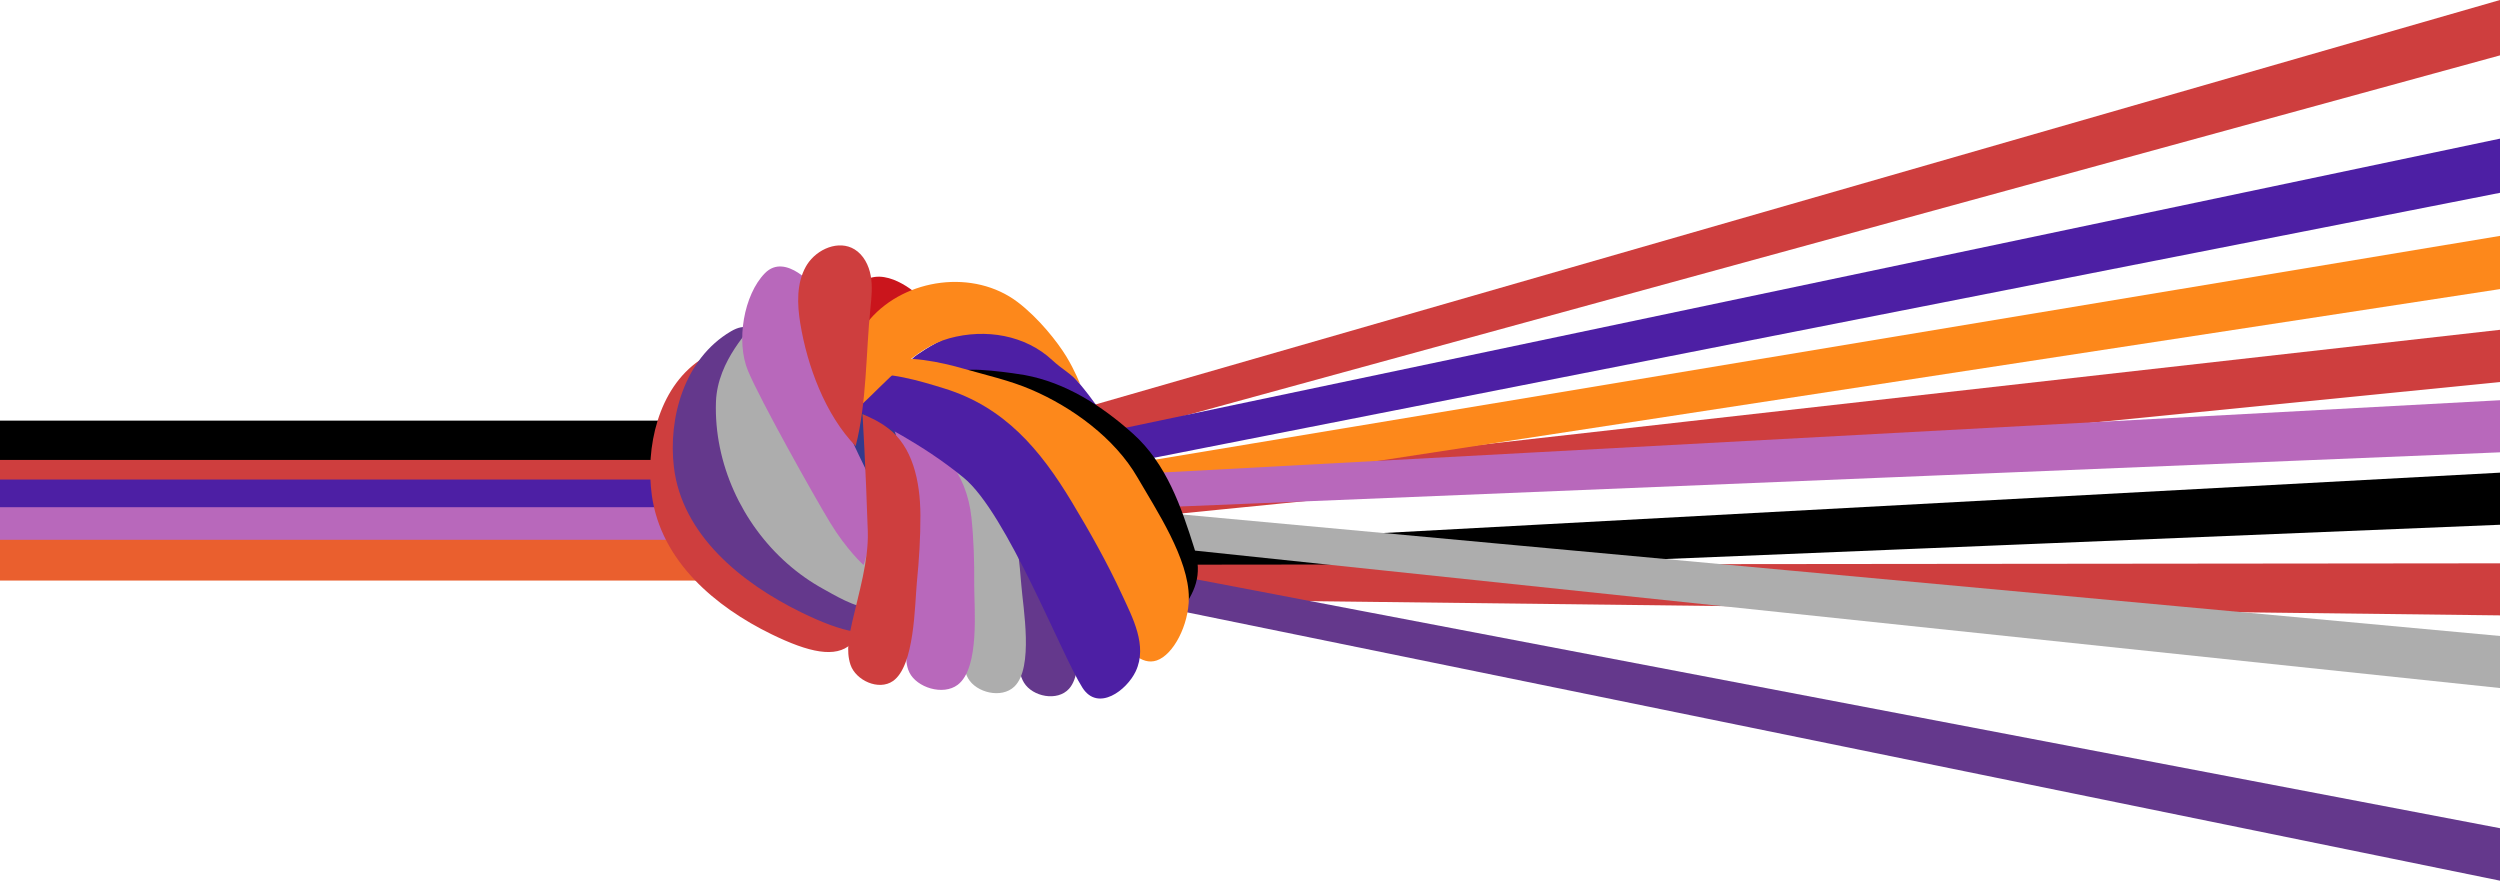 <svg xmlns="http://www.w3.org/2000/svg" width="176" height="62" viewBox="0 0 176 62" fill="none"><g clip-path="url(#clip0_1118_3132)"><path d="M176 23.218V26.895L147.926 29.693L91.573 35.309L83.251 36.138L82.817 36.181L81.651 36.298L79.906 36.471L78.721 36.589L78.04 35.864L77.913 35.729L77.621 35.417L76.682 34.418L78.605 34.201L80.31 34.009L82.225 33.793L91.581 32.738L104.999 31.225L176 23.218Z" fill="#CE3E3E"></path><path d="M176 0V3.898L83.892 29.136H83.891L79.535 30.33L77.81 30.803L75.81 31.351L74.534 31.7L73.922 31.233L72.171 29.901L72.97 29.67L75.45 28.956L76.56 28.637L77.111 28.478L77.139 28.47L176 0Z" fill="#CE3E3E"></path><path d="M176 9.76V13.574L81.267 32.222L79.406 32.589L77.687 32.927L76.358 33.189L74.334 33.587L74.041 33.645L73.974 33.586L71.811 31.677L72.716 31.487L73.922 31.233L75.211 30.962L77.466 30.488L79.277 30.107L83.892 29.136L176 9.76Z" fill="#4D1FA4"></path><path d="M176 16.606V20.352L104.999 31.225L97.047 32.442L82.641 34.648L80.852 34.922L79.195 35.176L77.621 35.417L77.345 35.459L76.072 35.654L75.042 34.666L73.925 33.594L73.974 33.586L74.296 33.532L76.358 33.189L77.718 32.963L79.466 32.672L81.361 32.356L176 16.606Z" fill="#FD881B"></path><path d="M176 28.176V31.844L91.573 35.309L83.066 35.657L81.325 35.729L79.547 35.802L78.965 35.826L78.04 35.864L77.697 35.878H77.695L77.345 35.459L75.782 33.592L78.106 33.467L79.932 33.367L81.932 33.259L91.581 32.738L97.047 32.442L147.926 29.693L176 28.176Z" fill="#B868BB"></path><path d="M176 33.275V36.943L117.234 39.355L108.151 39.727L97.452 40.166L84.272 40.707L83.891 40.723L83.535 40.737L81.982 40.801L81.089 40.838L78.549 40.942L77.695 40.977L76.676 39.76L76.277 39.282L75.782 38.691L76.041 38.677L77.34 38.607L80.843 38.417L80.883 38.415L82.689 38.318L83.967 38.248L97.377 37.524L176 33.275Z" fill="black"></path><path d="M176 39.658V43.323L157.919 43.106L121.199 42.667L92.263 42.321L83.693 42.218H83.676L82.592 42.206L81.76 42.195L79.127 42.164L77.512 42.145L77.284 41.842L75.719 39.76L76.461 39.76H76.676L77.953 39.758L81.511 39.754L83.26 39.753L84.317 39.752L93.425 39.742L108.151 39.727L121.132 39.714L176 39.658Z" fill="#CE3E3E"></path><path d="M176 44.773V48.438L121.199 42.667L97.452 40.166L93.425 39.742L84.128 38.763L82.826 38.626L80.885 38.422L80.843 38.417L79.156 38.239L77.697 35.878L77.587 35.699L77.913 35.729L78.965 35.826L79.592 35.884L81.516 36.062L82.817 36.181L83.281 36.224L97.377 37.524L117.234 39.355L121.132 39.714L157.919 43.106L176 44.773Z" fill="#ADADAD"></path><path d="M176 58.306V62L83.597 43.115L83.137 43.022L82.915 42.976L82.059 42.801L81.76 42.195L81.089 40.838L80.735 40.12L81.766 40.317L83.515 40.651L83.891 40.723L84.255 40.792L92.263 42.321L176 58.306Z" fill="#64388C"></path><path d="M53.915 29.612H0V32.481H53.915V29.612Z" fill="black"></path><path d="M53.683 32.379H0V35.248H53.683V32.379Z" fill="#CE3E3E"></path><path d="M53.373 33.76H0V36.629H53.373V33.76Z" fill="#4D1FA4"></path><path d="M52.902 35.707H0V38.576H52.902V35.707Z" fill="#B868BB"></path><path d="M52.902 38.002H0V40.871H52.902V38.002Z" fill="#EA5F2E"></path><path d="M50.363 25.069C50.075 24.974 49.713 25.047 49.259 25.358C46.324 27.369 45.42 31.512 45.891 34.883C46.537 39.52 50.378 42.727 54.3 44.643C56.959 45.943 58.831 46.343 59.914 45.343C60.998 44.343 59.914 41.344 57.452 40.744C54.99 40.144 52.921 41.644 51.739 37.445C51.098 35.164 51.004 32.756 51.316 30.412C51.45 29.408 51.67 25.502 50.363 25.069Z" fill="#CE3E3E"></path><path d="M52.683 23.071C52.368 22.964 51.966 23.027 51.456 23.327C48.154 25.271 47.03 29.452 47.444 32.897C48.014 37.635 52.151 41.029 56.418 43.115C59.312 44.529 61.363 45 62.59 44.021C63.816 43.042 62.714 39.954 60.016 39.259C57.319 38.563 54.991 40.017 53.817 35.705C53.18 33.364 53.151 30.912 53.569 28.539C53.747 27.522 54.111 23.557 52.683 23.072L52.683 23.071Z" fill="#64388C"></path><path d="M61.434 33.8C63.366 33.8 64.931 32.423 64.931 30.725C64.931 29.027 63.366 27.651 61.434 27.651C59.503 27.651 57.938 29.027 57.938 30.725C57.938 32.423 59.503 33.8 61.434 33.8Z" fill="#34398D"></path><path d="M68.701 30.89C68.701 30.89 71.284 35.699 71.569 38.786C71.756 40.811 71.73 42.855 71.731 44.886C71.732 45.877 71.544 47.173 72.09 48.062C72.694 49.046 74.434 49.402 75.258 48.492C76.515 47.103 75.554 42.92 75.349 41.309C75.152 39.766 74.902 38.222 74.549 36.707C73.825 33.604 71.816 31.494 68.701 30.89V30.89Z" fill="#64388C"></path><path d="M65.582 30.43C65.582 30.43 67.996 35.36 68.121 38.459C68.204 40.49 68.065 42.532 67.955 44.561C67.902 45.551 67.636 46.837 68.152 47.751C68.725 48.764 70.508 49.205 71.411 48.335C72.79 47.008 72.023 42.783 71.899 41.164C71.779 39.613 71.606 38.059 71.322 36.527C70.741 33.391 68.776 31.186 65.582 30.431L65.582 30.43Z" fill="#ADADAD"></path><path d="M62.847 29.858C62.847 29.858 64.448 35.029 64.304 38.126C64.209 40.157 64.395 42.132 64.097 44.144C63.952 45.125 63.554 46.383 64.02 47.339C64.536 48.399 66.388 48.995 67.424 48.209C69.004 47.01 68.571 42.732 68.585 41.109C68.597 39.552 68.552 37.988 68.389 36.438C68.054 33.263 66.168 30.892 62.848 29.858H62.847Z" fill="#B868BB"></path><path d="M64.39 25.102C64.39 25.102 68.724 21.802 71.777 23.302C74.83 24.802 77.785 29.401 77.785 29.401C77.785 29.401 75.224 27.501 71.58 26.802C67.936 26.102 64.784 25.202 64.193 25.502C63.602 25.801 64.39 25.102 64.39 25.102H64.39Z" fill="#4D1FA4"></path><path d="M67.64 26.201C67.896 25.746 71.659 26.316 72.134 26.403C75.014 26.931 77.557 28.555 79.759 30.529C82.122 32.648 83.151 35.655 84.09 38.635C84.676 40.499 84.139 41.703 83.005 43.199C83.005 43.199 79.657 34.901 77.391 32.601C75.126 30.302 67.246 26.902 67.246 26.902C67.246 26.902 67.639 26.203 67.64 26.202V26.201Z" fill="black"></path><path d="M62.124 25.401C63.866 24.982 66.214 25.487 67.898 25.971C69.463 26.421 71.093 26.782 72.607 27.432C75.474 28.661 78.48 30.84 80.08 33.615C81.4 35.906 83.695 39.319 83.695 42.098C83.695 43.997 82.612 46.096 81.43 46.497C79.295 47.219 77.448 42.254 76.895 40.869C75.66 37.776 74.775 34.764 72.172 32.5C70.793 31.3 66.459 27.901 64.095 27.601C61.731 27.301 61.239 26.001 61.239 26.001L62.125 25.401H62.124Z" fill="#FD881B"></path><path d="M60.647 26.426C62.391 26.086 64.861 26.846 66.491 27.351C70.721 28.662 73.225 31.639 75.452 35.332C76.731 37.454 77.951 39.621 78.992 41.874C79.723 43.458 80.805 45.462 79.954 47.263C79.324 48.597 77.305 50.127 76.209 48.422C74.731 46.122 70.891 36.124 67.837 33.625C64.784 31.125 61.829 29.826 60.45 28.926C59.071 28.026 58.086 26.926 58.086 26.926C58.086 26.926 60.646 26.426 60.647 26.426Z" fill="#4D1FA4"></path><path d="M60.45 26.001C60.745 25.502 64.784 20.902 64.784 20.902C64.784 20.902 62.617 18.803 60.942 19.703C59.268 20.603 60.45 26.001 60.45 26.001Z" fill="#CA151C"></path><path d="M61.245 22.474C63.757 19.584 68.561 18.92 71.655 21.277C73.129 22.4 74.443 24.069 75.066 25.09C75.673 26.085 76.047 27.059 76.047 27.059C75.4 26.27 74.839 26.062 74.084 25.358C72.19 23.593 69.395 23.11 66.824 23.818C64.362 24.496 62.305 26.99 60.457 28.673C60.457 28.673 59.768 24.175 61.245 22.474Z" fill="#FD881B"></path><path d="M52.964 22.802C52.964 23.102 50.502 25.301 50.403 28.301C50.261 32.617 52.234 36.864 55.428 39.679C56.212 40.37 57.068 40.975 57.982 41.475C58.5 41.757 60.464 42.938 61.04 42.664C62.427 42.004 61.004 37.743 60.549 36.899C58.874 33.8 52.964 22.802 52.964 22.802H52.964Z" fill="#ADADAD"></path><path d="M57.397 20.282C57.397 20.282 55.328 17.732 53.851 19.232C52.373 20.732 51.783 24.031 52.669 26.131C53.556 28.23 57.249 34.829 58.431 36.778C59.613 38.728 60.795 39.778 60.795 39.778C60.795 39.778 62.273 35.729 60.943 33.03C59.613 30.33 58.672 28.082 57.84 25.831C56.954 23.431 57.397 20.282 57.397 20.282H57.397Z" fill="#B868BB"></path><path d="M56.817 18.626C57.526 17.52 59.048 16.876 60.158 17.553C60.795 17.943 61.169 18.677 61.301 19.42C61.434 20.163 61.357 20.926 61.28 21.678C60.958 24.815 61.022 28.369 60.239 31.407C58.103 29.208 56.831 25.768 56.34 22.772C56.119 21.421 56.067 19.956 56.733 18.767C56.76 18.719 56.788 18.672 56.818 18.626H56.817Z" fill="#CE3E3E"></path><path d="M60.721 29.151C60.721 29.151 60.946 32.86 61.093 37.421C61.158 39.459 60.458 41.752 60.007 43.736C59.788 44.704 59.541 45.805 59.875 46.798C60.244 47.898 61.86 48.645 62.865 47.944C64.399 46.876 64.394 42.57 64.552 40.949C64.704 39.396 64.804 37.832 64.797 36.27C64.786 33.844 64.24 31.421 62.493 30.125C61.852 29.65 61.419 29.465 60.72 29.151H60.721Z" fill="#CE3E3E"></path></g><defs><clipPath id="clip0_1118_3132"><rect width="176" height="62" fill="white"></rect></clipPath></defs></svg>